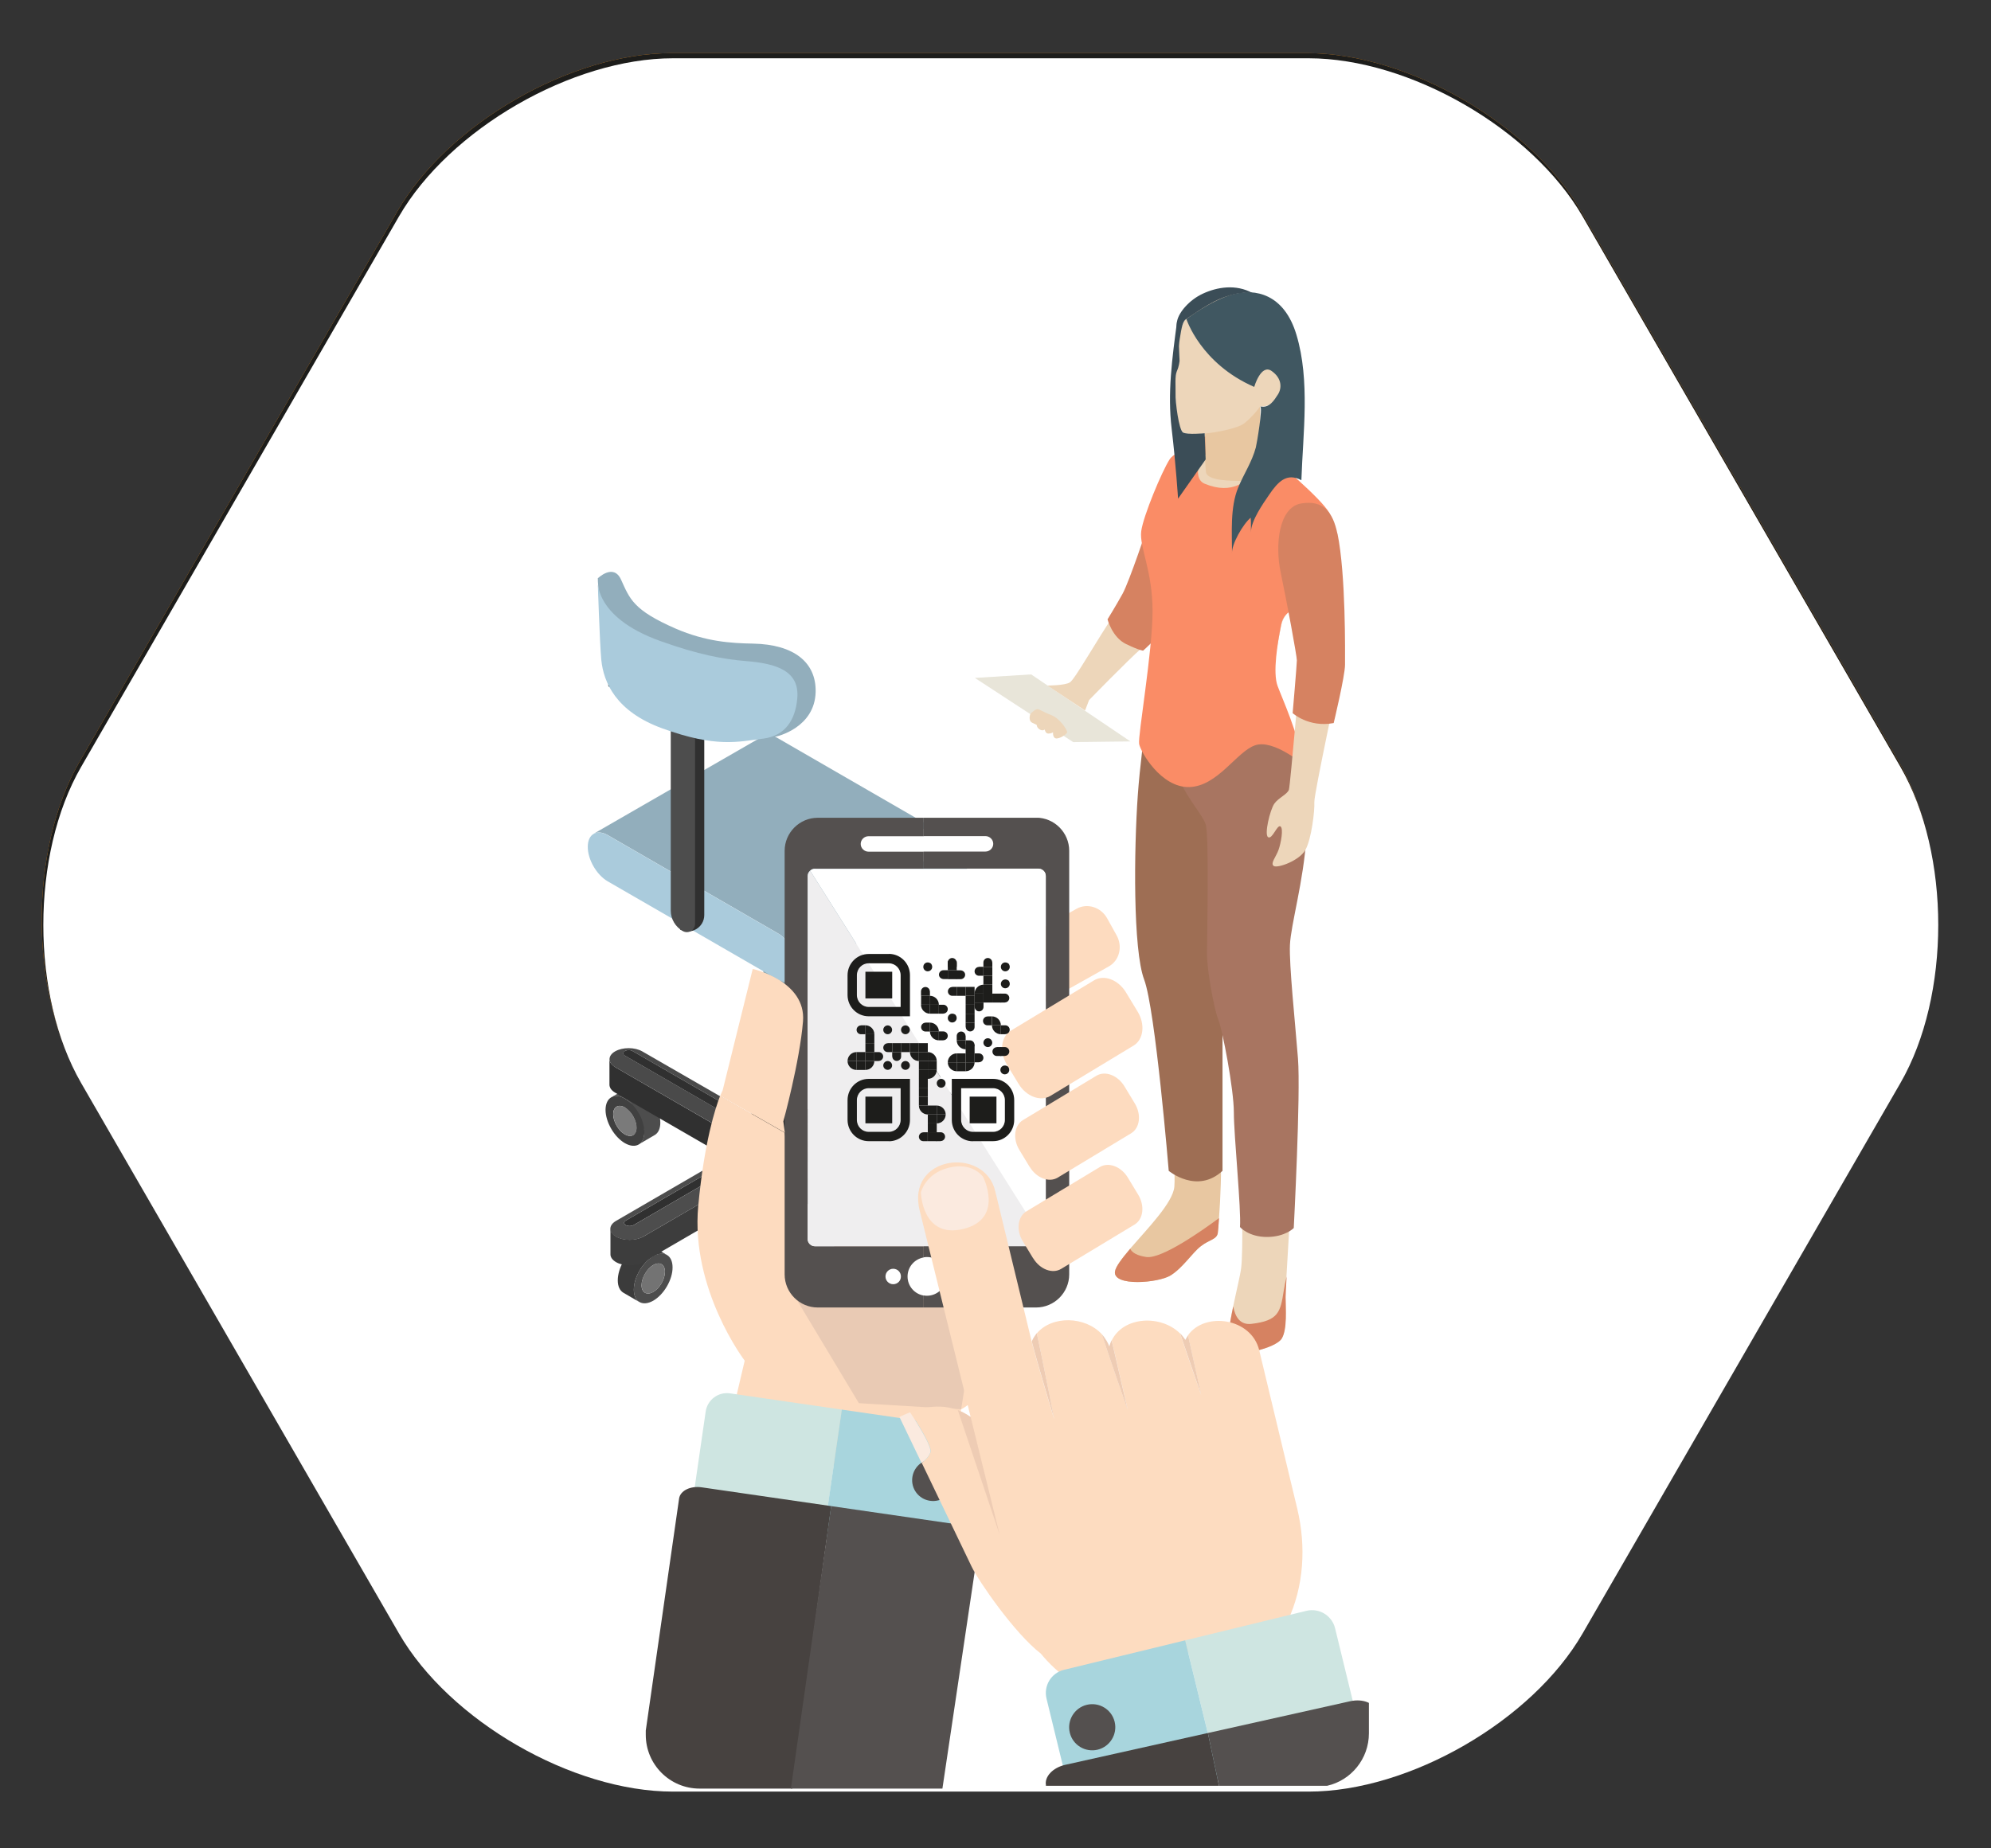 <?xml version="1.0" encoding="UTF-8"?>
<svg xmlns="http://www.w3.org/2000/svg" xmlns:xlink="http://www.w3.org/1999/xlink" version="1.1" viewBox="0 0 198.43 184.25">
  <rect x="0" y="0" width="198.43" height="184.25" fill="#333333" stroke="none"/>
  <!-- Generator: Adobe Illustrator 29.8.2, SVG Export Plug-In . SVG Version: 2.1.1 Build 3)  -->
  <defs>
    <style>
      .st0 {
        fill: #404040;
      }

      .st1 {
        fill: none;
      }

      .st2 {
        mask: url(#mask);
      }

      .st3 {
        fill: #e8c7a1;
      }

      .st4 {
        fill: #fddbbf;
      }

      .st5 {
        fill: #edd6ba;
      }

      .st6 {
        fill: #7a7a7a;
      }

      .st7 {
        fill: #454545;
      }

      .st8 {
        fill: #54504f;
      }

      .st9 {
        fill: #3b3b3b;
      }

      .st10 {
        fill: #1d1d1b;
      }

      .st11 {
        fill: #4d4d4d;
      }

      .st12 {
        isolation: isolate;
      }

      .st13 {
        mask: url(#mask-1);
      }

      .st14 {
        fill: #3d3d3d;
      }

      .st15 {
        mix-blend-mode: multiply;
      }

      .st16 {
        fill: #303030;
      }

      .st17 {
        fill: #f49827;
      }

      .st18 {
        clip-path: url(#clippath-1);
      }

      .st19 {
        clip-path: url(#clippath-3);
      }

      .st20 {
        clip-path: url(#clippath-4);
      }

      .st21 {
        clip-path: url(#clippath-2);
      }

      .st22 {
        clip-path: url(#clippath-7);
      }

      .st23 {
        clip-path: url(#clippath-6);
      }

      .st24 {
        clip-path: url(#clippath-5);
      }

      .st25 {
        fill: #cee5e1;
      }

      .st26 {
        fill: #fff;
      }

      .st27 {
        fill: #9e6e54;
      }

      .st28 {
        fill: #aacbdc;
      }

      .st29 {
        fill: #d68261;
      }

      .st30 {
        fill: #405761;
      }

      .st31 {
        fill: #a87561;
      }

      .st32 {
        fill: #2e2e2e;
      }

      .st33 {
        fill: #e8e5d9;
      }

      .st34 {
        fill: #fddcc0;
      }

      .st35 {
        fill: #4a4a4a;
      }

      .st36 {
        fill: #3b4d57;
      }

      .st37 {
        fill: #eeccb4;
      }

      .st38 {
        fill: #474240;
      }

      .st39 {
        fill: #a8d5dd;
      }

      .st40 {
        fill: #8aa23b;
      }

      .st41 {
        fill: #fbeadf;
      }

      .st42 {
        fill: #92aebc;
      }

      .st43 {
        fill: #fa8c66;
      }

      .st44 {
        fill: #737373;
      }

      .st45 {
        fill: #829ea8;
      }

      .st46 {
        fill: url(#Naamloos_verloop_2);
      }

      .st47 {
        fill: url(#Naamloos_verloop_6);
      }

      .st48 {
        fill: #e9cab4;
      }

      .st49 {
        fill: #efeeef;
      }

      .st50 {
        clip-path: url(#clippath);
      }
    </style>
    <clipPath id="clippath">
      <rect class="st1" x="-4.84" y="-22.7" width="207.02" height="202.3"/>
    </clipPath>
    <clipPath id="clippath-1">
      <rect class="st1" x="-4.84" y="-22.7" width="207.02" height="202.3"/>
    </clipPath>
    <clipPath id="clippath-2">
      <rect class="st1" x="-4.84" y="-22.7" width="206.85" height="201.79"/>
    </clipPath>
    <linearGradient id="Naamloos_verloop_6" data-name="Naamloos verloop 6" x1="-14" y1="185.07" x2="-13" y2="185.07" gradientTransform="translate(-45171.72 3392.13) rotate(90) scale(244.61 -244.61)" gradientUnits="userSpaceOnUse">
      <stop offset="0" stop-color="#383838"/>
      <stop offset=".76" stop-color="#000"/>
      <stop offset=".97" stop-color="#000"/>
      <stop offset="1" stop-color="#000"/>
    </linearGradient>
    <mask id="mask" x="-93.09" y="-113.16" width="383.34" height="382.71" maskUnits="userSpaceOnUse">
      <rect class="st47" x="-41.74" y="-61.23" width="280.65" height="278.85" transform="translate(-26.05 60.85) rotate(-30.5)"/>
    </mask>
    <clipPath id="clippath-3">
      <rect class="st1" x="-4.84" y="-22.7" width="206.85" height="201.79"/>
    </clipPath>
    <radialGradient id="Naamloos_verloop_2" data-name="Naamloos verloop 2" cx="-13.9" cy="185.06" fx="-13.9" fy="185.06" r="1" gradientTransform="translate(1430.31 17701.85) scale(95.16 -95.16)" gradientUnits="userSpaceOnUse">
      <stop offset="0" stop-color="#7a7a7a"/>
      <stop offset="1" stop-color="#000"/>
    </radialGradient>
    <mask id="mask-1" x="-4.84" y="-22.7" width="207.02" height="202.3" maskUnits="userSpaceOnUse">
      <rect class="st46" x="-4.84" y="-22.7" width="207.02" height="202.3"/>
    </mask>
    <clipPath id="clippath-4">
      <rect class="st1" x="-4.68" y="-22.19" width="206.85" height="201.79"/>
    </clipPath>
    <clipPath id="clippath-5">
      <path class="st1" d="M89.6,126.56c-.21.12-.34.38-.34.75.53-.31,1.07-.62,1.6-.93,0-.37.13-.63.34-.75-.48.28-1.12.65-1.61.93h.01Z"/>
    </clipPath>
    <clipPath id="clippath-6">
      <path class="st1" d="M64.39,81.52l-.03,91.42c0,2.96,2.4,5.36,5.36,5.36h42.2v-96.78h-47.53Z"/>
    </clipPath>
    <clipPath id="clippath-7">
      <path class="st1" d="M90.2,97.12c-.19.08-.38.17-.56.27v80.1c.43.24.9.42,1.39.53h41.24c2.38-.54,4.16-2.68,4.16-5.23v-70.71c0-2.24-1.38-4.16-3.33-4.96h-42.9Z"/>
    </clipPath>
  </defs>
  <g class="st12">
    <g id="Laag_1">
      <g class="st50">
        <g class="st18">
          <path class="st17" d="M157.57,21.07c-5.03-8.71-17.25-15.77-27.31-15.77h-63.35c-10.05,0-22.28,7.06-27.31,15.77L7.93,75.93c-5.03,8.71-5.03,22.83,0,31.53l31.67,54.86c5.03,8.71,17.26,15.77,27.31,15.77h63.35c10.05,0,22.28-7.06,27.31-15.77l31.67-54.86c5.03-8.71,5.03-22.82,0-31.53l-31.67-54.86Z"/>
          <g class="st15">
            <g class="st21">
              <g class="st2">
                <g class="st19">
                  <path class="st10" d="M157.57,21.07c-5.03-8.71-17.25-15.77-27.31-15.77h-63.35c-10.05,0-22.28,7.06-27.31,15.77L7.93,75.93c-5.03,8.71-5.03,22.83,0,31.53l31.67,54.86c5.03,8.71,17.26,15.77,27.31,15.77h63.35c10.05,0,22.28-7.06,27.31-15.77l31.67-54.86c5.03-8.71,5.03-22.82,0-31.53l-31.67-54.86Z"/>
                </g>
              </g>
            </g>
          </g>
          <g class="st13">
            <g class="st20">
              <path class="st26" d="M157.73,21.58c-5.03-8.71-17.25-15.77-27.31-15.77h-63.35c-10.05,0-22.28,7.06-27.31,15.77l-31.67,54.86c-5.03,8.71-5.03,22.83,0,31.53l31.67,54.86c5.03,8.71,17.26,15.77,27.31,15.77h63.35c10.05,0,22.28-7.06,27.31-15.77l31.67-54.86c5.03-8.71,5.03-22.82,0-31.53l-31.67-54.86Z"/>
            </g>
          </g>
        </g>
      </g>
      <polygon class="st14" points="64.63 67.81 64.63 68.16 62.42 69.44 62.42 69.09 64.63 67.81"/>
      <polygon class="st32" points="62.42 69.09 62.42 69.44 60.63 68.41 60.63 68.06 62.42 69.09"/>
      <polygon class="st7" points="64.63 67.81 62.42 69.09 60.63 68.06 62.84 66.77 64.63 67.81"/>
      <path class="st42" d="M94.37,83.32l-16.93-9.78c-.56-.32-1.06-.35-1.42-.14l-16.85,9.71c.36-.2.87-.17,1.42.15l16.94,9.78c1.1.64,1.99,2.18,1.99,3.45,0,.64-.22,1.08-.58,1.29,4.16-2.42,12.7-7.3,16.86-9.72.35-.21.58-.65.58-1.28,0-1.27-.89-2.82-2-3.46"/>
      <path class="st11" d="M65.11,128.79c-.64.37-1.17.07-1.17-.66s.52-1.65,1.17-2.02c.64-.37,1.16-.08,1.16.67s-.52,1.64-1.16,2.01M65.1,125.23c-1.06.62-1.93,2.1-1.93,3.33s.87,1.71,1.94,1.1c1.06-.61,1.93-2.1,1.92-3.32,0-1.23-.87-1.71-1.94-1.11"/>
      <path class="st44" d="M65.11,126.11c.64-.37,1.16-.08,1.16.67s-.52,1.64-1.16,2.01c-.64.37-1.16.07-1.17-.66,0-.75.52-1.65,1.17-2.02"/>
      <path class="st9" d="M64.86,124.17c-.35-.2-.83-.18-1.37.14-1.07.61-1.92,2.1-1.92,3.33,0,.6.21,1.02.56,1.23l1.6.93c-.34-.2-.56-.63-.56-1.23,0-1.23.86-2.71,1.93-3.33.54-.31,1.03-.33,1.38-.13l-1.61-.94h-.01Z"/>
      <path class="st11" d="M93.25,112.55c-.65.37-1.16.07-1.17-.66,0-.74.52-1.64,1.16-2.01.64-.38,1.17-.08,1.17.66s-.52,1.65-1.16,2.01M93.24,108.99c-1.07.62-1.92,2.11-1.92,3.33s.86,1.71,1.93,1.1c1.07-.61,1.93-2.1,1.92-3.32,0-1.23-.87-1.72-1.93-1.11"/>
      <path class="st44" d="M93.24,109.87c.64-.38,1.17-.08,1.17.66s-.52,1.64-1.16,2.01c-.65.37-1.16.07-1.17-.66,0-.74.52-1.64,1.16-2.01"/>
      <path class="st9" d="M93,107.92c-.35-.2-.84-.17-1.38.14-1.06.61-1.92,2.1-1.91,3.33,0,.6.21,1.03.56,1.23l1.61.93c-.35-.2-.56-.63-.56-1.23,0-1.22.85-2.71,1.92-3.33.54-.31,1.02-.34,1.37-.13l-1.6-.94h-.01Z"/>
      <path class="st11" d="M92.03,124.84c-.53-.31-1.02-.34-1.37-.14-.14.08-.27.16-.4.23-.19.11-.38.22-.57.33-.21.12-.42.25-.64.38.35-.21.83-.18,1.37.13.22.13.44.31.64.5l-.64.37c.64.37,1.16,1.27,1.16,2.01,0,.37-.14.63-.34.75l1.08-.62c.01.11.03.22.03.32,0,.61-.23,1.03-.56,1.24l1.6-.93c.35-.2.56-.63.56-1.24,0-1.22-.85-2.71-1.93-3.33"/>
      <g class="st24">
        <path class="st11" d="M89.6,126.56l1.61-.93c-.21.12-.34.38-.34.75,0,.74.52,1.64,1.16,2.01l-1.6.93c-.64-.37-1.16-1.27-1.16-2.01,0-.37.13-.63.34-.75"/>
      </g>
      <path class="st0" d="M90.41,129.32c-.64-.37-1.16-1.27-1.16-2.01s.53-1.04,1.17-.67,1.16,1.27,1.16,2.01-.53,1.04-1.17.67M90.43,125.77c-1.07-.62-1.94-.12-1.94,1.1s.85,2.71,1.92,3.33c1.06.61,1.93.12,1.94-1.1,0-1.22-.86-2.72-1.92-3.33"/>
      <path class="st6" d="M90.43,126.64c-.64-.37-1.17-.07-1.17.67s.52,1.64,1.16,2.01,1.16.07,1.17-.67c0-.74-.52-1.64-1.16-2.01"/>
      <path class="st11" d="M63.89,108.59c-.54-.31-1.02-.34-1.37-.13-.13.08-.26.15-.4.23-.18.11-.37.23-.56.33-.21.13-.43.25-.64.37.35-.2.83-.17,1.37.13.23.13.44.31.64.51l-.64.37c.64.37,1.16,1.27,1.16,2.01,0,.37-.13.62-.34.75l1.07-.63c.01.11.03.22.03.32,0,.61-.22,1.04-.57,1.24l1.61-.94c.35-.2.56-.63.56-1.23,0-1.23-.86-2.72-1.92-3.33"/>
      <path class="st0" d="M62.27,113.08c-.64-.37-1.16-1.27-1.16-2.01s.53-1.04,1.17-.67c.64.37,1.16,1.27,1.16,2.01s-.52,1.04-1.17.67M62.29,109.52c-1.06-.61-1.93-.12-1.94,1.11,0,1.23.87,2.72,1.93,3.33,1.07.61,1.94.12,1.94-1.11s-.86-2.71-1.93-3.33"/>
      <path class="st6" d="M62.29,110.4c-.65-.37-1.17-.07-1.17.67s.52,1.64,1.16,2.01c.65.37,1.16.07,1.17-.67,0-.74-.52-1.64-1.16-2.01"/>
      <path class="st14" d="M93.19,106.37l-13.19,7.67v2.54l13.18-7.66c.37-.21.56-.49.56-.78v-2.55c.01.28-.18.57-.55.78"/>
      <path class="st16" d="M61.31,106.37c-.37-.22-.57-.5-.57-.79v2.55c0,.28.18.57.56.79l13.28,7.67v-2.54l-13.27-7.67h0Z"/>
      <path class="st0" d="M93.18,104.8c-.74-.44-1.96-.44-2.71,0l-13.19,7.66v.54l14.16-8.22c.21-.12.56-.12.78,0s.22.32,0,.45l-14.15,8.23,1.93.58,13.19-7.67c.75-.43.74-1.13,0-1.57"/>
      <path class="st35" d="M62.27,104.78c.22-.13.57-.13.78,0l14.25,8.23v-.54l-13.29-7.66c-.75-.43-1.96-.43-2.71,0-.74.43-.74,1.13.01,1.57l13.28,7.67,1.93-.59-14.24-8.23c-.22-.13-.22-.33,0-.45"/>
      <path class="st16" d="M92.22,104.78c.22.12.22.32,0,.45l-14.15,8.23,14.25,8.22c.22.12.22.33,0,.45-.21.12-.56.12-.78,0l-14.25-8.23-14.15,8.23c-.22.12-.57.12-.78,0-.21-.13-.21-.33,0-.45l14.15-8.22-14.24-8.23c-.22-.13-.22-.33,0-.45.22-.13.57-.13.78,0l14.25,8.23,14.15-8.22c.21-.13.56-.13.78,0"/>
      <path class="st16" d="M93.29,123.27c-.75.43-1.96.43-2.71,0l-13.28-7.66v2.55l13.27,7.66c.76.43,1.97.43,2.71,0,.37-.21.56-.5.56-.78v-2.54c0,.28-.18.56-.55.78"/>
      <path class="st11" d="M93.28,121.7l-13.28-7.66-1.93-.58,14.25,8.22c.22.12.22.33,0,.45-.21.12-.56.12-.77,0l-14.25-8.23v1.71l13.29,7.66c.75.43,1.96.43,2.71,0s.75-1.13,0-1.57"/>
      <path class="st11" d="M77.29,113.9l-14.15,8.23c-.22.12-.57.12-.78,0-.21-.13-.21-.33,0-.45l14.15-8.22-1.93.59-13.19,7.66c-.75.44-.75,1.14,0,1.57s1.96.43,2.71,0l13.19-7.66v-1.71h0Z"/>
      <path class="st14" d="M64.11,123.27c-.75.43-1.96.43-2.71,0-.38-.22-.56-.51-.56-.79v2.55c-.01.28.18.57.56.79.75.43,1.96.43,2.71,0l13.19-7.66v-2.55l-13.18,7.66h-.01Z"/>
      <path class="st16" d="M79.67,107.17c0-.34-.22-.69-.67-.96-.91-.54-2.42-.56-3.37-.03-.48.27-.72.63-.72.99l-.02,6.65s.02.1.03.15c0,.04,0,.07.01.11.02.05.05.1.08.15.02.03.03.07.05.1.04.05.09.1.14.16.02.02.04.05.07.08.09.08.18.15.3.21.92.55,2.43.56,3.37.04.12-.07.23-.14.32-.21.03-.03.05-.05.07-.08.06-.05.11-.11.15-.16.02-.03.04-.07.06-.1.03-.05.06-.1.08-.15.02-.04.02-.08.02-.12.01-.05.02-.1.02-.15h0c0-2.01.01-4.66.02-6.67"/>
      <path class="st45" d="M78.16,94.2c-.47-.28-1.23-.29-1.71-.02-.24.14-.37.32-.37.5v12.14s0,.04.01.05c0,.03.03.05.04.07.01.02.01.04.03.06s.04.05.07.07c.01.02.02.03.04.05.04.04.09.08.15.11.47.28,1.23.29,1.72.02.06-.04.11-.07.16-.11.02-.02.03-.02.04-.04.03-.03.05-.05.08-.08.02-.02.02-.04.03-.06s.03-.05.04-.07c0-.02,0-.04.01-.06,0-.03.01-.05.01-.08h0v-12.07c0-.18-.11-.35-.34-.49"/>
      <path class="st28" d="M77.52,93.04c1.1.64,1.99,2.18,1.99,3.45s-.9,1.79-2.01,1.15l-16.93-9.78c-1.11-.64-2-2.18-1.99-3.45,0-1.27.9-1.78,2.01-1.14l16.94,9.78h-.01Z"/>
      <path class="st16" d="M67.78,69.24v23.42c1.08.59,2.41-.21,2.41-1.44v-21.24l-2.41-.74h0Z"/>
      <path class="st11" d="M68.06,69.62c-.6-.19-1.21.26-1.21.89v20.26c0,.85.46,1.63,1.21,2.05.54.3,1.21-.09,1.21-.71v-20.86c0-.75-.49-1.41-1.21-1.63"/>
      <path class="st42" d="M59.57,57.66s1.56-1.54,2.32.11c.88,1.93,1.2,3.04,5.44,4.89,3.02,1.31,5.52,1.46,7.73,1.5,4.1.08,6.29,1.89,6.23,4.81-.08,3.55-3.79,4.46-4.13,4.49-4.62.42-6.16-.83-11.42-3.17-4.7-2.08-5.15-3.47-5.38-4.25-.46-1.55-.78-8.37-.78-8.37"/>
      <path class="st28" d="M59.57,57.66s-.57,3.8,6.23,6.24c3.81,1.37,6.33,1.82,8.54,2,3,.24,5.36.95,5.12,3.71-.19,2.22-1.25,3.75-3.39,4.02-2.52.31-4.68.94-10.09-1.03-4.6-1.68-5.82-4.58-6.05-6.79-.16-1.61-.37-8.15-.37-8.15"/>
      <polygon class="st33" points="97.16 67.58 102.77 67.23 112.66 73.91 106.96 73.98 97.16 67.58"/>
      <path class="st5" d="M111.34,60.81c-2.09,3.07-4.2,6.91-4.72,7.22-.51.31-2.23.31-2.23.31l3.75,2.49.4-1.04s3.81-3.92,5.25-5.19c1.43-1.28-1.04-5.85-2.45-3.79"/>
      <path class="st5" d="M102.68,71.19s-.24.65.2.86l.44.21s0,.29.32.47c.31.17.48-.01.48-.01,0,0,.06.41.36.41s.47-.13.47-.13c0,0-.07.68.42.61s.95-.48.99-.61c.04-.13-.64-1.35-1.6-1.72s-1.24-.67-1.49-.56c-.25.1-.6.47-.6.47"/>
      <path class="st29" d="M114.42,52.36s-1.86,5.59-2.54,6.83c-.68,1.23-1.5,2.55-1.5,2.55,0,0,.46,1.79,1.84,2.46,1.37.66,1.71.66,1.71.66,0,0,2.09-1.88,2.42-2.66.32-.78-.52-6.33-.52-6.33l-1.41-3.51h0Z"/>
      <path class="st3" d="M111.12,126.77c-.18,1.5,4.33,1.13,5.55.37,1.22-.76,2.16-2.26,3.01-2.91.84-.66,1.59-.66,1.69-1.32.02-.19.08-.73.12-1.48.14-1.82.28-4.85.16-6.98-.19-3.01.25-9.96-.28-13.53-.08-.51-.14-1.04-.19-1.59-.26-2.74-.27-5.91-.35-7.78-.1-2.25.44-11.21.44-11.21,0,0,.56-10.34.56-12.78,0-.82-.67-1.27-1.56-1.5-1.75-.47-4.36-.1-4.36-.1-3.1,14.66-1.85,22.92-1.78,27.53.06,4.14,1.22,6.77,1.69,11.36.47,4.6,1.41,11.08,1.22,13.44-.12,1.58-2.68,4.19-4.4,6.18-.82.97-1.45,1.78-1.52,2.28"/>
      <path class="st27" d="M115.12,65.77s-1.33,8.01-1.72,13.46c-.39,5.45-.49,15.44.63,18.42,1.12,2.97,2.45,19.07,2.45,19.07,0,0,2.81,2.35,5.36,0v-29.13l2.36-20.11-2.7-3.63-6.38,1.92Z"/>
      <path class="st5" d="M117.6,77.45c.95,2.91,3.77,3.19,3.38,7.89-.37,4.69-.65,10.24.1,13.62.03.12.06.26.09.38h0c.73,3.26,1.62,6.44,2.16,12.58.56,6.39.56,12.88.37,14.47-.09.74-.48,2.3-.8,3.86-.38,1.79-.68,3.58-.33,4.14.65,1.03,4.6,0,5.16-.95.56-.94.38-3,.38-4.13,0-.2.03-.95.1-2.05.29-5.03,1.08-17.58.92-20.5-.18-3.57-1.22-9.21-.94-13.25.28-4.05,1.69-7.24,1.22-14.29-.46-7.05-3.1-7.61-3.28-11.27-.12-2.29-3.42-2.23-5.89-1.87h-.01c-1.48.23-2.66.55-2.66.55,0,0-.94,7.89,0,10.81"/>
      <path class="st31" d="M117.19,67.48s-.57,6.91,0,9.21,2.59,4.37,2.96,5.45c.38,1.08.14,11.42.14,12.97s.7,5.5,1.13,6.53c.42,1.03,1.55,6.95,1.55,9.26s.75,9.73.61,11.42c0,0,.85.99,2.68.99s2.68-.89,2.68-.89c0,0,.7-13.34.42-16.91-.28-3.57-.89-9.3-.8-11.32s1.36-6.34,1.64-10.76-.84-8.83-.84-8.83l-2.44-7.09s-1.41-2.72-1.6-2.72-6.58.14-6.58.14l-1.55,2.58v-.03Z"/>
      <path class="st5" d="M132.98,54.46c-.63-4.12-2.26-5.28-5.92-8.1-3.67-2.82-7.79-4.26-9.9-.99-2.11,3.28-3.14,7.65-3.14,8.42s1.27,2.57,1.23,3.59-.14,8.39-.14,8.39c0,0,1.09,2.82,6.06,3.14,4.97.32,5.43-.42,5.43-.42,0,0,.63-3.88,1.09-6.17s5.71-5.06,5.29-7.86"/>
      <path class="st33" d="M126.6,68.48s-.46.74-5.43.42-6.06-3.14-6.06-3.14c0,0,.11-7.36.14-8.39.04-1.02-1.23-2.82-1.23-3.59s1.02-5.14,3.13-8.42c.76-1.18,1.79-1.74,2.95-1.85-.17.21-2.13,2.56-2.08,4,.05,1.5,4.42,4.46,6.16,4.46s2.7-2.93,5.12-3.86c2.12,1.76,3.19,3.18,3.67,6.34.43,2.8-4.83,5.57-5.29,7.86-.46,2.29-1.09,6.17-1.09,6.17"/>
      <path class="st43" d="M120.08,48.23c2.82,1.15,4.09-.35,5.14-1.13,1.06-.77,1.9-1.2,1.9-1.2,0,0,4.51,3.73,5.35,5.21.85,1.48.28,5.57-1.41,7.75-1.69,2.18-3.03,1.68-3.38,3.45s-.85,4.73-.35,6.07c.49,1.34,2.04,4.65,2.54,7.82,0,0-2.96-2.54-4.79-1.9-1.83.63-3.73,4.09-6.55,4.16-2.82.07-4.86-3.52-5-4.3-.14-.77,1.34-9.23,1.34-13.25s-1.34-6.41-1.13-7.96,2.07-5.97,2.82-7.14c.75-1.18,3.52-1.22,3.52-1.22,0,0-1.55,3.01,0,3.64"/>
      <path class="st3" d="M120.05,43.18s.03,3,.14,3.88,2.54.88,3.59.88,1.8-.67,1.83-1.69c.04-1.02-.02-5.73-.02-5.73,0,0-1.39.23-3.43,1.22s-2.11,1.44-2.11,1.44"/>
      <path class="st5" d="M117.61,33.19c-.33,1.03,0,2.49-.09,2.96s-.38.94-.38,1.69-.05,4.75.75,5.26c.8.52,5.21-.19,6.11-.89.89-.71,1.6-1.69,1.6-1.69,0,0,.99.09,1.6-.71s2.16-3.99,1.13-7.47-6.62-3.62-8.6-2.21c-1.97,1.41-2.11,3.05-2.11,3.05"/>
      <path class="st29" d="M111.12,126.77c-.18,1.5,4.33,1.13,5.55.37,1.22-.76,2.16-2.26,3.01-2.91.84-.66,1.59-.66,1.69-1.32.02-.19.08-.73.12-1.48-1.66,1.23-5.7,4.08-7.23,3.88-.95-.14-1.43-.44-1.62-.82-.82.97-1.45,1.78-1.52,2.28"/>
      <path class="st29" d="M122.59,134.38c.65,1.03,4.6,0,5.16-.95.56-.94.38-3,.38-4.13,0-.2.03-.95.1-2.05-.11.45-.21.94-.29,1.43-.33,2.12-.52,2.97-3.19,3.29-1.17.15-1.66-.72-1.84-1.74-.38,1.79-.68,3.59-.33,4.14"/>
      <path class="st5" d="M133.39,57.29c-.38-3.52-.66-6.11-2.49-6.44-1.83-.33-2.96,1.97-2.49,5.83.47,3.85,1.27,8.88,1.27,8.88,0,0-1.08,12.68-1.22,13.15s-1.03.8-1.46,1.41c-.42.61-1.03,3.1-.61,3.34.42.23.89-1.27,1.22-1.08s.05,1.69-.19,2.35c-.23.66-.85,1.36-.47,1.6s2.54-.52,3.15-1.6c.61-1.08.94-3.95.89-4.75-.05-.8,2.54-12.73,2.68-13.62.14-.89-.28-9.07-.28-9.07"/>
      <path class="st29" d="M133.29,53.2c-.45-2.17-1.41-3.38-3.62-3.01-2.21.38-2.63,4.09-2.02,6.95.61,2.87,1.6,8.27,1.6,8.69s-.42,5.26-.42,5.26c0,0,1.6,1.46,4.09.99,0,0,1.13-4.7,1.13-5.82s.09-8.97-.75-13.06"/>
      <path class="st29" d="M120.14,45.31s-1.32.38-1.46,1.64c0,0-.28-.89.05-1.74.33-.85,1.38-1.7,1.38-1.7l.03,1.79h0Z"/>
      <path class="st30" d="M118.24,31.8s1.41,4.44,6.76,6.77c0,0,.67-2.33,1.73-1.59s1.02,1.73.64,2.33c-.39.6-.86,1.4-1.77,1.21.28.06-.36,3.81-.44,4.09-.4,1.48-1.2,2.63-1.76,4-.82,1.99-.61,4.52-.61,6.63-.11-.95,1.14-3.06,1.86-3.63.04.48.02.98.02,1.47,0-1.17,1.21-2.87,1.83-3.78.85-1.24,1.72-2.22,3.2-1.43.16-4.68.88-9.93-.49-14.49-1.22-4.09-4.13-4.65-6.34-4.04s-4.63,2.47-4.63,2.47"/>
      <path class="st36" d="M124.86,29.23c-1.69-.95-3.59-.6-4.97.04-1.37.63-2.4,1.87-2.57,2.71-.18.85.12,2.78.12,2.78,0,0,.23-1.8.41-2.36s.39-.6.39-.6c0,0,1.97-1.41,3.19-1.94,2.24-.97,3.44-.63,3.44-.63"/>
      <path class="st36" d="M117.32,31.98c-.51,3.78-.97,7.23-.55,10.75.42,3.52.64,6.98.64,6.98l2.75-3.91-.1-2.61s-1.75.17-2.16-.08-.77-3.05-.74-3.85c.02-.8-.09-1.76.14-2.28s.26-1.01.26-1.01l-.07-1.67-.15-2.32h-.02Z"/>
      <g class="st23">
        <g>
          <path class="st4" d="M71.78,109.25l6.43,3.67,1.63,11.88,22.78.5s-2.48,12.97-6.84,15.2l-.71,5.57h-23.3l2.45-10.43s-5.41-7.1-4.63-15.43c.6-6.38,1.7-9.74,2.18-10.97"/>
          <polygon class="st48" points="85.46 121.8 78.9 128.72 85.6 139.88 95.79 140.49 98.79 121.8 85.46 121.8"/>
          <path class="st4" d="M98.63,100.35c.62,1.12,1.98,1.54,3.04.95l8.84-4.96c1.05-.59,1.4-1.97.78-3.09l-.95-1.71c-.62-1.11-1.98-1.54-3.04-.95l-8.84,4.96c-1.05.59-1.4,1.97-.78,3.09l.95,1.71Z"/>
          <path class="st25" d="M83.9,140.52l-11.14-1.62c-1.17-.17-2.26.64-2.43,1.82l-1.23,8.48c-.17,1.17.64,2.26,1.82,2.43l11.14,1.62.42-2.9,1.43-9.84h-.01Z"/>
          <path class="st39" d="M95.04,142.14l-11.14-1.62-1.43,9.84-.42,2.9,11.14,1.62c1.17.17,2.26-.64,2.43-1.82l1.23-8.48c.17-1.17-.64-2.26-1.82-2.44"/>
          <path class="st8" d="M95.05,147.85c-.17,1.14-1.22,1.93-2.36,1.76-1.14-.16-1.93-1.22-1.76-2.36s1.22-1.93,2.36-1.76c1.14.16,1.93,1.22,1.76,2.36"/>
          <path class="st38" d="M62.78,183.52l4.9-34.13c.11-.79,1.13-1.29,2.27-1.12l12.89,1.87-4.6,33.38h-15.46Z"/>
          <path class="st8" d="M82.84,150.14l12.89,1.87c1.14.17,1.97.94,1.85,1.72l-4.41,29.64h-15.07l4.74-33.24h0Z"/>
          <rect class="st26" x="87.59" y="125.05" width="10.17" height="4.48"/>
          <path class="st26" d="M83.07,84.25c0,.9,3.83,1.63,8.56,1.63s8.56-.73,8.56-1.63-3.83-1.63-8.56-1.63-8.56.73-8.56,1.63"/>
          <path class="st8" d="M78.2,84.82v42.22c0,1.82,1.48,3.3,3.3,3.3h10.56v-1.19c-.91-.15-1.61-.94-1.61-1.9s.7-1.74,1.61-1.9v-1.12h-10.84c-.4,0-.73-.33-.73-.73v-36.17c0-.4.33-.73.73-.73h10.84v-1.7h-5.5c-.43,0-.78-.35-.78-.77s.35-.77.78-.77h5.5v-1.84h-10.56c-1.81,0-3.3,1.48-3.3,3.3M88.25,127.25c0-.42.34-.77.77-.77s.77.34.77.77-.34.77-.77.77-.77-.35-.77-.77"/>
          <path class="st8" d="M92.06,129.15v1.19h11.2c1.81,0,3.3-1.48,3.3-3.3v-42.23c0-1.81-1.48-3.3-3.3-3.3h-11.2v1.84h6.15c.43,0,.78.35.78.77s-.35.77-.78.77h-6.15v1.7h11.44c.4,0,.73.33.73.73v36.17c0,.4-.33.73-.73.73h-11.44v1.12c.1-.02.21-.03.32-.03,1.07,0,1.93.86,1.93,1.93s-.86,1.93-1.93,1.93c-.11,0-.22-.01-.32-.03M94.97,127.25c0-.42.34-.77.77-.77s.77.34.77.77-.35.77-.77.77-.77-.35-.77-.77"/>
          <path class="st26" d="M81.22,86.61h22.27c.4,0,.73.33.73.73v36.17c0,.12-.03.23-.08.33l-23.4-37.05c.13-.11.29-.19.48-.19"/>
          <path class="st49" d="M80.74,86.8l23.4,37.05c-.12.23-.36.39-.64.39h-22.28c-.4,0-.73-.33-.73-.73v-36.17c0-.22.1-.41.25-.54"/>
          <path class="st4" d="M72.02,108.7l3-12.11s5.34,1.19,5.01,5.23-1.96,9.97-1.96,9.97l.15,1.12-6.44-3.67c.15-.37.24-.54.24-.54"/>
        </g>
      </g>
      <g class="st22">
        <g>
          <path class="st4" d="M102.97,125.43c.67,1.11,1.92,1.59,2.79,1.06l7.32-4.42c.87-.53,1.03-1.86.36-2.97l-1.03-1.7c-.67-1.11-1.92-1.59-2.8-1.06l-7.32,4.42c-.87.53-1.03,1.86-.36,2.97l1.03,1.7h.01Z"/>
          <path class="st4" d="M102.63,116.33c.67,1.11,1.92,1.59,2.79,1.06l7.32-4.42c.87-.53,1.03-1.86.36-2.97l-1.03-1.7c-.67-1.11-1.92-1.59-2.8-1.06l-7.32,4.42c-.87.53-1.03,1.86-.36,2.97l1.03,1.7h.01Z"/>
          <path class="st4" d="M101.51,108.04c.76,1.26,2.18,1.8,3.17,1.21l8.3-5.02c.99-.6,1.17-2.11.41-3.37l-1.17-1.93c-.76-1.26-2.18-1.8-3.17-1.21l-8.3,5.02c-.99.6-1.17,2.11-.41,3.37l1.17,1.93Z"/>
          <path class="st34" d="M128.33,161.6c1.62-3.43,1.86-7.43.96-11.2l-3.79-15.79c-.78-3.25-5.43-3.87-7.1-1.5.62,2.79,1.31,5.94,1.31,5.94,0,0-1.18-3.35-2.1-6.12-1.89-1.88-5.62-1.73-6.81.69.72,3.08,1.59,6.91,1.59,6.91,0,0,0-.01-.01-.03-.14-.4-1.67-4.73-2.56-7.49-1.67-1.81-4.96-1.89-6.49-.09.18.8.37,1.74.57,2.7.49,2.39.98,4.89,1.12,5.61v.04s.01.07.02.1c0,.02,0,.04.01.05v.02s-1.64-5.39-2.23-7.71l-3.62-14.94c-1.03-4.59-8.95-3.61-7.53,1.93l5.07,20.54h0c-2.05-1.44-4.16-1.14-5.78-.56h0s-.08.03-.11.04h-.02s-.06.02-.09.04h-.02s2.19,3.24,2.03,3.96c-.09.38-.51.8-.88,1.1l4.97,10.34c.71,1.47,4.29,6.66,6.89,8.66.8.98,1.78,1.9,2.9,2.69l21.82-5.31-.11-.64v.02Z"/>
          <path class="st41" d="M92.73,144.75c.16-.72-2.03-3.96-2.03-3.96-.2.08-.36.14-.49.2-.2.09-.39.18-.57.26l2.21,4.6c.37-.3.79-.72.88-1.1"/>
          <path class="st34" d="M110.57,134.22s.03-.11.05-.16c-.02.05-.03.11-.05.16"/>
          <path class="st34" d="M110.5,134.06s.04.11.07.16c-.02-.05-.04-.11-.07-.16"/>
          <path class="st34" d="M110.67,133.91c.04-.1.08-.2.13-.29-.05.09-.09.19-.13.29"/>
          <path class="st34" d="M117.61,132.93c.1.1.19.2.28.31-.09-.11-.18-.21-.28-.31"/>
          <path class="st34" d="M117.89,133.24s.07.09.11.14c-.03-.05-.07-.09-.11-.14"/>
          <path class="st34" d="M102.86,133.63c.06-.13.13-.26.21-.38-.08.12-.15.25-.21.38"/>
          <path class="st34" d="M110.15,133.42s.06.09.09.14c-.03-.05-.06-.09-.09-.14"/>
          <path class="st34" d="M110.43,133.9s.03.07.05.11c-.02-.04-.03-.08-.05-.11"/>
          <path class="st34" d="M110.35,133.74s.04.07.06.11c-.02-.04-.04-.07-.06-.11"/>
          <path class="st34" d="M110.26,133.59s.05.08.07.12c-.02-.04-.05-.08-.07-.12"/>
          <path class="st34" d="M110.62,134.05s.03-.1.05-.14c-.02.05-.03.1-.05.14"/>
          <path class="st34" d="M118.4,133.11c-.05.07-.1.15-.14.23.04-.08.09-.15.14-.23"/>
          <path class="st34" d="M102.86,133.63s-.03.06-.04.09c0,.04.02,0,.04-.09"/>
          <path class="st34" d="M118.19,133.45s.04-.08.06-.12c-.02.04-.04.08-.06.12"/>
          <path class="st34" d="M118.03,133.42s.07.11.11.16c-.03-.05-.07-.11-.11-.16"/>
          <path class="st40" d="M118,133.38s.02.02.03.04c0-.01-.02-.02-.03-.04"/>
          <path class="st40" d="M110.32,133.7s.02.03.02.04c0-.01-.02-.03-.02-.04"/>
          <path class="st40" d="M110.24,133.55s.01.02.02.03c0-.01-.01-.02-.02-.03"/>
          <path class="st40" d="M110.4,133.85s.02.03.02.05c0-.02-.02-.03-.02-.05"/>
          <path class="st40" d="M110.48,134.01s.01.03.02.05c0-.02-.02-.03-.02-.05"/>
          <line class="st1" x1="102.86" y1="133.63" x2="102.86" y2="133.63"/>
          <polyline class="st40" points="110.14 133.41 110.15 133.42 110.14 133.41"/>
          <polyline class="st40" points="103.07 133.25 103.08 133.25 103.07 133.25"/>
          <path class="st40" d="M110.61,134.07h0s0-.01,0,0"/>
          <line class="st1" x1="117.61" y1="132.93" x2="117.61" y2="132.93"/>
          <polyline class="st40" points="118.26 133.33 118.26 133.33 118.26 133.33"/>
          <path class="st40" d="M118.13,133.58s.04-.08.06-.12c-.02.04-.04.08-.06.12"/>
          <polyline class="st40" points="110.8 133.61 110.8 133.62 110.8 133.61"/>
          <polyline class="st40" points="110.67 133.91 110.67 133.91 110.67 133.91"/>
          <path class="st40" d="M117.88,133.23h0s0,.01,0,0"/>
          <polyline class="st40" points="118.41 133.11 118.4 133.11 118.41 133.11"/>
          <polyline class="st34" points="103.33 132.91 103.33 132.91 103.33 132.91"/>
          <path class="st34" d="M103.33,132.91h-.01s0,.01.01,0"/>
          <path class="st34" d="M109.9,133.1c.09.1.17.21.24.32-.08-.11-.16-.21-.24-.32"/>
          <line class="st1" x1="109.81" y1="133" x2="109.81" y2="133"/>
          <path class="st37" d="M109.81,133c.89,2.76,2.42,7.09,2.56,7.49,0,.02.01.03.01.03,0,0-.87-3.83-1.59-6.91q-.48-2.05,0,0c-.05.09-.09.19-.13.29h0s-.04.1-.05.15h0c-.02.06-.03.12-.05.17-.02-.06-.04-.11-.07-.16,0-.02-.01-.03-.02-.05-.02-.04-.03-.08-.05-.11,0-.02-.02-.03-.03-.05-.02-.04-.04-.07-.06-.11,0-.02-.02-.03-.02-.04-.02-.04-.04-.08-.07-.11,0-.01-.01-.02-.02-.03-.03-.05-.06-.09-.09-.14h0c-.1-.15-.21-.28-.33-.41h0"/>
          <path class="st40" d="M109.9,133.1s-.06-.07-.09-.1h0s.06.07.09.1"/>
          <path class="st40" d="M110.14,133.41c-.08-.11-.16-.21-.24-.31-.03-.03-.06-.07-.09-.1.12.13.23.27.33.41"/>
          <polyline class="st40" points="109.81 133 109.81 133 109.81 133"/>
          <path class="st37" d="M105.05,141.41s0-.03-.01-.05c0-.03-.01-.06-.02-.1v-.04c-.14-.72-.63-3.22-1.12-5.61-.2-.96-.39-1.9-.57-2.7h-.01c-.04.06-.07.1-.11.15,0,.01-.01.02-.02.03-.04.05-.07.1-.11.16h0c-.08.12-.15.25-.21.38h0c-.02.08-.03.12-.04.09.59,2.31,2.23,7.71,2.23,7.71v-.02"/>
          <path class="st40" d="M103.18,133.09s.01-.02.02-.03c0,.01-.01.02-.02.03"/>
          <path class="st40" d="M103.33,132.91h-.01s0,.01.01,0"/>
          <path class="st40" d="M103.9,135.61c.49,2.38.98,4.89,1.12,5.61-.14-.72-.63-3.22-1.12-5.61"/>
          <path class="st40" d="M105.02,141.26s.01.08.02.1c0-.03-.01-.06-.02-.1"/>
          <path class="st37" d="M118.41,133.11h0c-.05.07-.1.15-.14.22h0s-.04.08-.07.12-.04.08-.06.12c-.03-.05-.07-.11-.11-.16,0-.01-.02-.02-.03-.04-.03-.05-.07-.09-.11-.14h0c-.09-.12-.18-.22-.28-.32h0c.93,2.77,2.1,6.12,2.1,6.12,0,0-.68-3.15-1.31-5.94"/>
          <path class="st37" d="M96.74,141.26c-.43-.3-.85-.52-1.28-.69l4.17,12.42-2.89-11.73Z"/>
          <polygon class="st40" points="94.14 151.57 102.16 142.54 102.16 142.54 94.14 151.57"/>
          <path class="st41" d="M91.78,118.87s.43-1.9,2.8-2.47c2.37-.58,3.39.91,3.39.91,0,0,2.16,4.19-1.96,5.2-4.12,1-4.23-3.63-4.23-3.63"/>
          <path class="st25" d="M118.12,163.52l12.08-2.94c1.27-.31,2.55.47,2.86,1.74l2.24,9.2c.31,1.27-.47,2.56-1.74,2.87l-12.08,2.94-.76-3.14-2.6-10.67Z"/>
          <path class="st39" d="M120.72,174.19l-2.6-10.67-12.08,2.94c-1.27.31-2.05,1.59-1.74,2.87l1.95,8h15.24l-.76-3.14h-.01Z"/>
          <path class="st8" d="M106.62,172.73c.3,1.24,1.55,1.99,2.78,1.69s1.99-1.55,1.69-2.78c-.3-1.24-1.55-1.99-2.78-1.69s-1.99,1.55-1.69,2.78"/>
          <path class="st38" d="M120.37,172.76l-14.2,3.17c-1.26.28-2.11,1.21-1.92,2.07l-.06.02h17.3l-1.11-5.27h-.01Z"/>
          <path class="st8" d="M138.77,178.02l-1.58-7.37c-.19-.87-1.37-1.34-2.62-1.06l-14.19,3.17,1.11,5.26h17.28,0Z"/>
        </g>
      </g>
      <path class="st10" d="M85.36,106.66v-.89h-.89c0,.49.4.89.89.89"/>
      <path class="st10" d="M84.47,105.77h.89v-.89c-.49,0-.89.4-.89.89"/>
      <rect class="st10" x="85.36" y="105.77" width=".89" height=".89"/>
      <rect class="st10" x="85.36" y="104.88" width=".89" height=".89"/>
      <path class="st10" d="M85.81,102.21h.44v.89h-.44c-.25,0-.44-.2-.44-.44s.2-.44.44-.44"/>
      <path class="st10" d="M87.14,105.77h-.89v.89c.49,0,.89-.4.89-.89"/>
      <rect class="st10" x="86.25" y="104.88" width=".89" height=".89"/>
      <rect class="st10" x="86.25" y="103.99" width=".89" height=".89"/>
      <rect class="st10" x="86.25" y="103.1" width=".89" height=".89"/>
      <path class="st10" d="M86.25,102.21v.89h.89c0-.49-.4-.89-.89-.89"/>
      <path class="st10" d="M87.58,105.77h-.44v-.89h.44c.24,0,.44.2.44.44s-.2.44-.44.44"/>
      <path class="st10" d="M88.03,106.21c0-.24.2-.44.44-.44s.44.2.44.44-.2.44-.44.44-.44-.2-.44-.44"/>
      <path class="st10" d="M88.47,103.99h.44v.89h-.44c-.25,0-.44-.2-.44-.44s.2-.44.44-.44"/>
      <path class="st10" d="M88.03,102.66c0-.24.2-.44.44-.44s.44.2.44.44-.2.44-.44.44-.44-.2-.44-.44"/>
      <path class="st10" d="M88.92,105.32v-.44h.89v.44c0,.25-.2.44-.44.44s-.44-.2-.44-.44"/>
      <rect class="st10" x="88.92" y="103.99" width=".89" height=".89"/>
      <path class="st10" d="M89.8,106.21c0-.24.2-.44.44-.44s.44.2.44.44-.2.44-.44.44-.44-.2-.44-.44"/>
      <rect class="st10" x="89.8" y="103.99" width=".89" height=".89"/>
      <path class="st10" d="M89.8,102.66c0-.24.2-.44.44-.44s.44.2.44.44-.2.44-.44.44-.44-.2-.44-.44"/>
      <path class="st10" d="M91.58,105.77v-.89h-.89c0,.49.4.89.89.89"/>
      <rect class="st10" x="90.69" y="103.99" width=".89" height=".89"/>
      <path class="st10" d="M92.02,112.87h.44v.89h-.44c-.25,0-.44-.2-.44-.44s.2-.44.44-.44"/>
      <path class="st10" d="M92.47,111.1v-.89h-.89c0,.49.4.89.89.89"/>
      <rect class="st10" x="91.58" y="109.32" width=".89" height=".89"/>
      <rect class="st10" x="91.58" y="108.43" width=".89" height=".89"/>
      <rect class="st10" x="91.58" y="107.54" width=".89" height=".89"/>
      <rect class="st10" x="91.58" y="106.66" width=".89" height=".89"/>
      <rect class="st10" x="91.58" y="105.77" width=".89" height=".89"/>
      <rect class="st10" x="91.58" y="104.88" width=".89" height=".89"/>
      <rect class="st10" x="91.58" y="103.99" width=".89" height=".89"/>
      <path class="st10" d="M92.24,101.94h.44v.89h-.44c-.25,0-.44-.2-.44-.44s.2-.44.44-.44"/>
      <path class="st10" d="M92.68,101.05v-.89h-.89c0,.49.4.89.89.89"/>
      <rect class="st10" x="91.8" y="99.27" width=".89" height=".89"/>
      <path class="st10" d="M92.68,98.83v.44h-.89v-.44c0-.24.2-.44.44-.44s.44.2.44.44"/>
      <rect class="st10" x="92.47" y="112.87" width=".89" height=".89"/>
      <rect class="st10" x="92.47" y="111.99" width=".89" height=".89"/>
      <rect class="st10" x="92.47" y="111.1" width=".89" height=".89"/>
      <rect class="st10" x="92.47" y="110.21" width=".89" height=".89"/>
      <path class="st10" d="M93.36,106.66h-.89v.89c.49,0,.89-.4.89-.89"/>
      <rect class="st10" x="92.47" y="105.77" width=".89" height=".89"/>
      <path class="st10" d="M92.47,104.88v.89h.89c0-.49-.4-.89-.89-.89"/>
      <path class="st10" d="M93.57,103.71v-.89h-.89c0,.49.4.89.89.89"/>
      <path class="st10" d="M92.68,101.94v.89h.89c0-.49-.4-.89-.89-.89"/>
      <rect class="st10" x="92.68" y="100.16" width=".89" height=".89"/>
      <path class="st10" d="M92.68,99.27v.89h.89c0-.49-.4-.89-.89-.89"/>
      <path class="st10" d="M94.25,111.1h-.89v.89c.49,0,.89-.4.89-.89"/>
      <path class="st10" d="M93.36,110.21v.89h.89c0-.49-.4-.89-.89-.89"/>
      <path class="st10" d="M93.36,107.99c0-.24.2-.44.44-.44s.44.2.44.44-.2.44-.44.44-.44-.2-.44-.44"/>
      <path class="st10" d="M94.02,103.71h-.44v-.89h.44c.24,0,.44.2.44.44s-.2.44-.44.44"/>
      <path class="st10" d="M94.02,101.05h-.44v-.89h.44c.24,0,.44.2.44.44s-.2.44-.44.44"/>
      <path class="st10" d="M94.46,101.49c0-.35.4-.6.77-.33.28.37.02.77-.33.77-.24,0-.44-.2-.44-.44"/>
      <path class="st10" d="M99.7,106.66c0-.35.4-.6.77-.33.28.37.02.77-.33.77-.24,0-.44-.2-.44-.44M92.02,96.38c0-.35.4-.6.77-.32.28.37.02.77-.33.77-.24,0-.44-.2-.44-.44"/>
      <path class="st10" d="M94.91,98.38h.44v.89h-.44c-.25,0-.44-.2-.44-.44s.2-.44.44-.44"/>
      <path class="st10" d="M96.24,104.6v-.89h-.89c0,.49.4.89.89.89"/>
      <path class="st10" d="M96.24,103.27v.44h-.89v-.44c0-.24.2-.44.44-.44s.44.2.44.44"/>
      <rect class="st10" x="95.35" y="98.38" width=".89" height=".89"/>
      <path class="st10" d="M96.68,104.6h-.44v-.89h.44c.24,0,.44.2.44.44s-.2.44-.44.44"/>
      <path class="st10" d="M96.24,102.38v-.44h.89v.44c0,.25-.2.44-.44.44s-.44-.2-.44-.44"/>
      <rect class="st10" x="96.24" y="101.05" width=".89" height=".89"/>
      <rect class="st10" x="96.24" y="100.16" width=".89" height=".89"/>
      <rect class="st10" x="96.24" y="99.27" width=".89" height=".89"/>
      <rect class="st10" x="96.24" y="98.38" width=".89" height=".89"/>
      <path class="st10" d="M100.15,105.27h-.44v-.89h.44c.24,0,.44.2.44.44s-.2.44-.44.44"/>
      <path class="st10" d="M97.13,100.38v-.44h.89v.44c0,.25-.2.44-.44.44s-.44-.2-.44-.44"/>
      <rect class="st10" x="97.13" y="99.05" width=".89" height=".89"/>
      <path class="st10" d="M97.13,99.05h.89v-.89c-.49,0-.89.4-.89.89"/>
      <path class="st10" d="M97.57,96.38h.44v.89h-.44c-.25,0-.44-.2-.44-.44s.2-.44.44-.44"/>
      <path class="st10" d="M98.01,103.94c0-.24.2-.44.44-.44s.44.2.44.44-.2.44-.44.44-.44-.2-.44-.44"/>
      <rect class="st10" x="98.01" y="99.05" width=".89" height=".89"/>
      <rect class="st10" x="98.01" y="98.16" width=".89" height=".89"/>
      <rect class="st10" x="98.01" y="97.27" width=".89" height=".89"/>
      <rect class="st10" x="98.01" y="96.38" width=".89" height=".89"/>
      <path class="st10" d="M98.9,95.94v.44h-.89v-.44c0-.24.2-.44.44-.44s.44.2.44.44"/>
      <path class="st10" d="M95.35,95.94v.44h-.89v-.44c0-.24.2-.44.44-.44s.44.2.44.44"/>
      <path class="st10" d="M98.46,99.27h-.44v-.89h.44c.24,0,.44.2.44.44s-.2.44-.44.44"/>
      <path class="st10" d="M93.75,113.76h-.44v-.89h.44c.24,0,.44.2.44.44s-.2.44-.44.44"/>
      <path class="st10" d="M100.15,99.94h-.44v-.89h.44c.24,0,.44.2.44.44s-.2.44-.44.44"/>
      <path class="st10" d="M99.35,104.38h.44v.89h-.44c-.25,0-.44-.2-.44-.44s.2-.44.44-.44"/>
      <rect class="st10" x="98.9" y="99.05" width=".89" height=".89"/>
      <path class="st10" d="M88.59,112.83c.64,0,1.17-.53,1.17-1.19v-3.16h-3.19c-.64,0-1.17.53-1.17,1.19v1.97c0,.66.52,1.19,1.17,1.19h2.02,0ZM88.59,113.76h-2.02c-1.16,0-2.1-.95-2.1-2.12v-1.97c0-1.17.94-2.12,2.1-2.12h4.12v4.1c0,1.17-.94,2.12-2.1,2.12"/>
      <path class="st10" d="M88.59,96.03c.64,0,1.17.53,1.17,1.19v3.16h-3.19c-.64,0-1.17-.53-1.17-1.19v-1.97c0-.66.52-1.19,1.17-1.19h2.02,0ZM88.59,95.1h-2.02c-1.16,0-2.1.95-2.1,2.12v1.97c0,1.17.94,2.12,2.1,2.12h4.12v-4.1c0-1.17-.94-2.12-2.1-2.12"/>
      <path class="st10" d="M96.96,112.83c-.64,0-1.17-.53-1.17-1.19v-3.16h3.19c.64,0,1.17.53,1.17,1.19v1.97c0,.66-.52,1.19-1.17,1.19h-2.02,0ZM96.96,113.76h2.02c1.16,0,2.1-.95,2.1-2.12v-1.97c0-1.17-.94-2.12-2.1-2.12h-4.12v4.1c0,1.17.94,2.12,2.1,2.12"/>
      <rect class="st10" x="86.25" y="109.32" width="2.67" height="2.66"/>
      <rect class="st10" x="86.25" y="96.87" width="2.67" height="2.66"/>
      <rect class="st10" x="96.64" y="109.32" width="2.67" height="2.66"/>
      <path class="st10" d="M95.35,106.79v-.89h-.89c0,.49.4.89.89.89"/>
      <path class="st10" d="M94.46,105.9h.89v-.89c-.49,0-.89.4-.89.89"/>
      <rect class="st10" x="95.35" y="105.9" width=".89" height=".89"/>
      <rect class="st10" x="95.35" y="105.01" width=".89" height=".89"/>
      <path class="st10" d="M97.13,105.9h-.89v.89c.49,0,.89-.4.89-.89"/>
      <rect class="st10" x="96.24" y="105.01" width=".89" height=".89"/>
      <rect class="st10" x="96.24" y="104.12" width=".89" height=".89"/>
      <path class="st10" d="M97.57,105.9h-.44v-.89h.44c.24,0,.44.2.44.44s-.2.44-.44.44"/>
      <path class="st10" d="M98.41,101.32h.44v.89h-.44c-.25,0-.44-.2-.44-.44s.2-.44.44-.44"/>
      <path class="st10" d="M99.75,103.1v-.89h-.89c0,.49.4.89.89.89"/>
      <path class="st10" d="M98.86,101.32v.89h.89c0-.49-.4-.89-.89-.89"/>
      <path class="st10" d="M100.19,103.1h-.44v-.89h.44c.24,0,.44.2.44.44s-.2.44-.44.44"/>
      <path class="st10" d="M94.02,96.72h.44v.88h-.41c-.24,0-.46-.18-.47-.42-.01-.25.19-.46.44-.46"/>
      <polyline class="st10" points="94.46 97.6 94.46 96.72 94.46 96.72 95.34 96.72 95.35 96.72 95.35 97.6 95.34 97.61 94.46 97.61 94.46 97.6"/>
      <polyline class="st10" points="95.35 95.83 95.35 96.72 95.35 96.72 94.47 96.72 94.46 96.72 94.46 95.83"/>
      <path class="st10" d="M95.75,97.61h-.44v-.88h.41c.24,0,.46.18.47.42.01.25-.19.46-.44.46"/>
      <path class="st10" d="M99.75,96.38c0-.35.4-.6.77-.32.28.37.02.77-.33.77-.24,0-.44-.2-.44-.44"/>
      <path class="st10" d="M99.75,98.08c0-.35.4-.6.77-.33.28.37.02.77-.33.77-.24,0-.44-.2-.44-.44"/>
    </g>
  </g>
</svg>